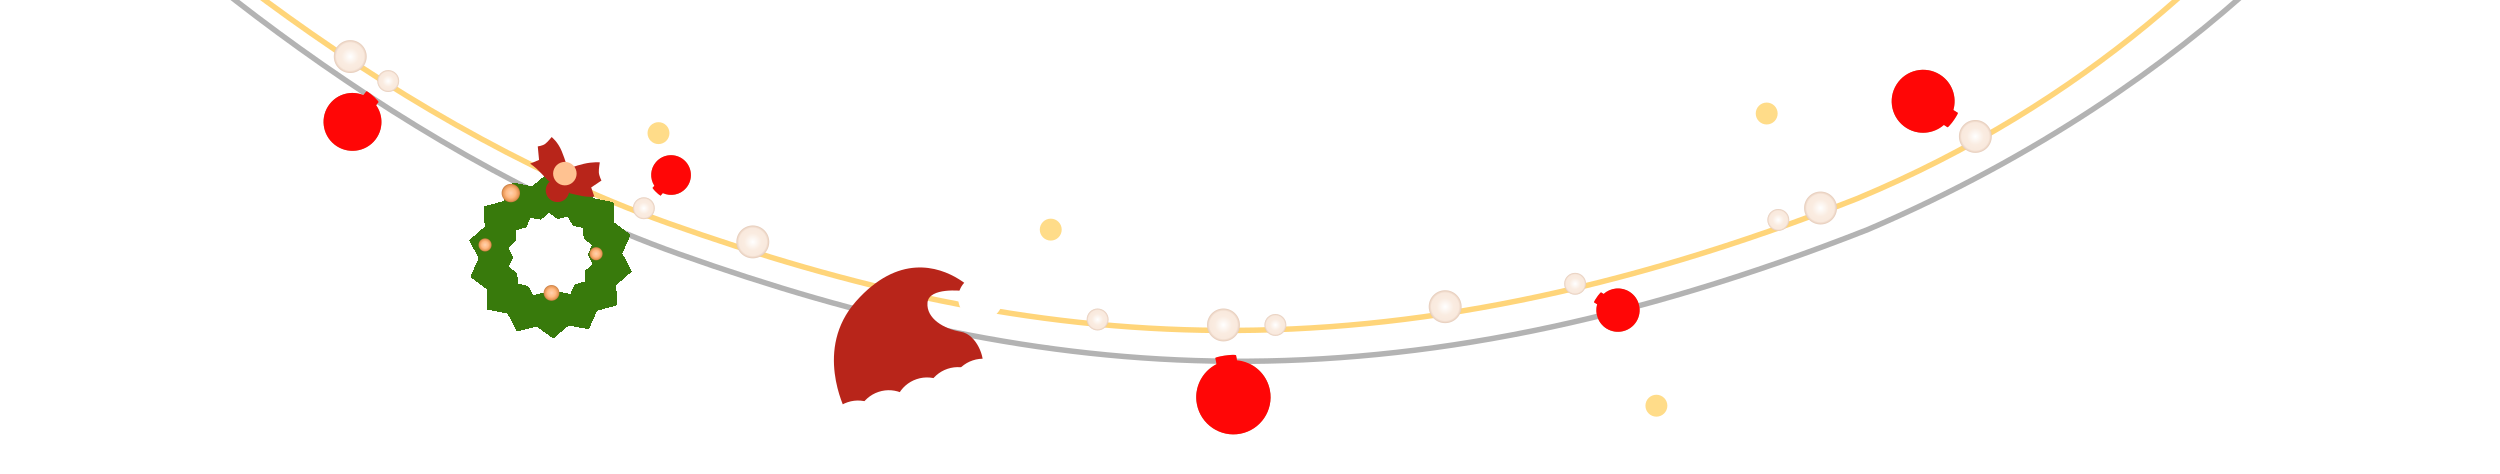 <svg xmlns="http://www.w3.org/2000/svg" fill="none" viewBox="0 0 1292 245" height="245" width="1292">
<g filter="url(#filter0_d_2178_1692)">
<path stroke-linecap="round" stroke-width="2.833" stroke="#FFD57A" d="M7.085 -116.358C56.711 -62.51 193.813 58.649 345.221 112.497C534.48 179.807 711.847 197.229 959.707 99.827C1194.86 2 1284.86 -206 1284.86 -265"></path>
</g>
<path stroke-linecap="round" stroke-width="2.833" stroke-opacity="0.3" stroke="black" d="M12.753 -97.586C62.379 -43.738 199.481 77.421 350.889 131.269C540.148 198.579 717.515 216.001 965.375 118.599C1140.96 43.32 1232.86 -71.167 1256.86 -119"></path>
<g filter="url(#filter1_d_2178_1692)">
<circle fill="url(#paint0_radial_2178_1692)" transform="matrix(-1 0 0 1 517.125 147.344)" r="8.5" cy="8.5" cx="8.5"></circle>
</g>
<g filter="url(#filter2_d_2178_1692)">
<circle fill="url(#paint1_radial_2178_1692)" transform="matrix(-1 0 0 1 397.547 116.523)" r="8.5" cy="8.5" cx="8.5"></circle>
</g>
<g filter="url(#filter3_d_2178_1692)">
<circle fill="url(#paint2_radial_2178_1692)" transform="matrix(-1 0 0 1 189.508 20.734)" r="8.5" cy="8.5" cx="8.5"></circle>
</g>
<g filter="url(#filter4_d_2178_1692)">
<circle fill="url(#paint3_radial_2178_1692)" transform="matrix(-1 0 0 1 640.789 159.438)" r="8.5" cy="8.5" cx="8.5"></circle>
</g>
<g filter="url(#filter5_d_2178_1692)">
<circle fill="url(#paint4_radial_2178_1692)" transform="matrix(-1 0 0 1 338.406 101.945)" r="5.667" cy="5.667" cx="5.667"></circle>
</g>
<g filter="url(#filter6_d_2178_1692)">
<circle fill="url(#paint5_radial_2178_1692)" transform="matrix(-1 0 0 1 206.297 36.219)" r="5.667" cy="5.667" cx="5.667"></circle>
</g>
<g filter="url(#filter7_d_2178_1692)">
<circle fill="url(#paint6_radial_2178_1692)" transform="matrix(-1 0 0 1 572.914 159.445)" r="5.667" cy="5.667" cx="5.667"></circle>
</g>
<g filter="url(#filter8_d_2178_1692)">
<circle fill="url(#paint7_radial_2178_1692)" transform="matrix(-1 0 0 1 664.781 162.273)" r="5.667" cy="5.667" cx="5.667"></circle>
</g>
<g filter="url(#filter9_f_2178_1692)">
<circle fill="#FFDC89" r="5.667" cy="118.667" cx="543.026"></circle>
</g>
<path fill="#B8251A" d="M437.025 212.431C436.65 211.292 420.556 180.343 442.387 155.726C464.225 131.105 484.944 137.689 495.551 144.281C506.157 150.874 497.555 150.368 497.555 150.368C497.555 150.368 479.979 148.226 479.324 156.466C478.66 164.709 488.004 170.032 496.481 171.426C504.947 172.814 509.083 185.372 507.686 188.795C506.289 192.218 437.025 212.431 437.025 212.431Z"></path>
<path fill="white" d="M448.602 239.831C457.416 236.883 462.204 227.337 459.297 218.51C456.39 209.683 446.889 204.917 438.075 207.865C429.262 210.813 424.474 220.359 427.381 229.186C430.288 238.013 439.789 242.779 448.602 239.831Z"></path>
<path fill="white" d="M464.548 234.495C473.361 231.547 478.149 222.001 475.242 213.174C472.336 204.347 462.834 199.581 454.021 202.529C445.207 205.477 440.419 215.023 443.326 223.85C446.233 232.677 455.734 237.443 464.548 234.495Z"></path>
<path fill="white" d="M484.266 227.901C493.08 224.953 497.868 215.408 494.961 206.58C492.054 197.753 482.553 192.987 473.74 195.935C464.926 198.884 460.138 208.429 463.045 217.256C465.952 226.084 475.453 230.85 484.266 227.901Z"></path>
<path fill="white" d="M500.22 222.573C509.033 219.625 513.821 210.079 510.914 201.252C508.007 192.425 498.506 187.659 489.693 190.607C480.879 193.555 476.091 203.101 478.998 211.928C481.905 220.755 491.406 225.521 500.22 222.573Z"></path>
<path fill="white" d="M513.235 218.222C522.049 215.274 526.837 205.728 523.93 196.901C521.023 188.074 511.522 183.308 502.708 186.256C493.895 189.204 489.107 198.75 492.013 207.577C494.92 216.404 504.422 221.17 513.235 218.222Z"></path>
<path fill="white" d="M510.434 165.08C516.519 163.044 519.825 156.454 517.818 150.359C515.811 144.265 509.251 140.974 503.166 143.01C497.081 145.045 493.775 151.636 495.782 157.73C497.789 163.825 504.349 167.115 510.434 165.08Z"></path>
<g filter="url(#filter10_f_2178_1692)">
<circle fill="#FFDC89" r="5.667" cy="68.8" cx="340.308"></circle>
</g>
<g filter="url(#filter11_di_2178_1692)">
<path shape-rendering="crispEdges" stroke-width="16.196" stroke="#387A0C" d="M294.179 96.744L295.976 100.113L299.719 100.87L303.811 101.698L303.983 105.871L304.139 109.686L307.183 111.993L310.511 114.514L308.855 118.349L307.341 121.854L309.082 125.253L310.985 128.967L307.831 131.703L304.946 134.205L305.04 138.023L305.142 142.197L301.114 143.293L297.429 144.294L295.858 147.774L294.14 151.58L290.034 150.819L286.279 150.123L283.354 152.577L280.154 155.26L276.785 152.793L273.705 150.537L270.004 151.478L265.957 152.507L263.992 148.823L262.196 145.453L258.453 144.696L254.36 143.867L254.189 139.695L254.032 135.88L250.989 133.574L247.66 131.051L249.317 127.218L250.831 123.712L249.089 120.315L247.185 116.599L250.341 113.863L253.225 111.361L253.132 107.544L253.028 103.369L257.057 102.274L260.742 101.273L262.313 97.792L264.031 93.985L268.138 94.747L271.892 95.444L274.818 92.99L278.017 90.305L281.386 92.773L284.467 95.03L288.167 94.088L292.215 93.058L294.179 96.744Z"></path>
</g>
<path fill="#B8251A" d="M283.725 93.695C283.725 93.695 281.787 91.836 279.15 89.004C276.514 86.172 273.98 84.58 273.98 84.58L278.58 82.634L277.915 75.671C277.915 75.671 280.427 75.339 281.737 74.363C283.047 73.387 285.089 70.83 285.089 70.83C285.089 70.83 288.295 73.249 290.3 78.145C292.306 83.042 293.006 86.201 293.006 86.201L289.026 95.213L283.739 93.689L283.725 93.695Z"></path>
<path fill="#B8251A" d="M294.625 99.918C294.625 99.918 297.087 100.566 300.656 101.286C304.219 101.992 307.153 101.626 307.153 101.626L305.529 96.859L310.823 93.316C310.823 93.316 309.565 90.834 309.48 89.062C309.386 87.285 309.977 83.907 309.977 83.907C309.977 83.907 306.315 83.575 301.675 84.668C297.035 85.762 294.377 87.01 294.377 87.01L290.397 96.022L294.63 99.931L294.625 99.918Z"></path>
<circle fill="#B8251A" transform="rotate(23.83 288.102 98.369)" r="6.073" cy="98.369" cx="288.102"></circle>
<circle fill="#FFC291" transform="rotate(23.83 291.922 89.728)" r="6.073" cy="89.728" cx="291.922"></circle>
<circle fill="url(#paint8_radial_2178_1692)" transform="rotate(23.83 263.998 99.785)" r="4.754" cy="99.785" cx="263.998"></circle>
<circle fill="url(#paint9_radial_2178_1692)" transform="rotate(23.83 308.07 131.127)" r="3.396" cy="131.127" cx="308.07"></circle>
<circle fill="url(#paint10_radial_2178_1692)" transform="rotate(23.83 250.687 126.572)" r="3.396" cy="126.572" cx="250.687"></circle>
<circle fill="url(#paint11_radial_2178_1692)" transform="rotate(23.83 285.019 151.382)" r="4.075" cy="151.382" cx="285.019"></circle>
<path fill="url(#paint12_radial_2178_1692)" d="M641.081 224.128C651.492 222.103 658.29 212.023 656.265 201.612C654.24 191.201 644.159 184.403 633.749 186.428C623.338 188.452 616.54 198.533 618.565 208.944C620.589 219.355 630.67 226.153 641.081 224.128Z"></path>
<path fill="#C99E84" d="M639.421 186.952L638.774 183.629L628.055 185.031L628.693 188.312L639.421 186.952Z"></path>
<path fill="#C99E84" d="M628.859 188.233C629.518 187.848 632.859 187.147 635.511 186.895C638.162 186.644 640.138 186.729 639.247 187.24C638.357 187.758 635.43 188.327 632.596 188.585C629.762 188.842 628.218 188.6 628.859 188.233Z"></path>
<path fill="#E2BDA1" d="M628.203 184.858C628.862 184.473 632.204 183.771 634.855 183.52C637.507 183.268 639.483 183.354 638.591 183.865C637.701 184.383 634.774 184.952 631.94 185.21C629.1 185.469 627.562 185.224 628.203 184.858Z"></path>
<g style="mix-blend-mode:color">
<path fill="#FF0606" d="M639.281 186.175L638.801 183.708C638.995 183.347 637.182 183.311 634.863 183.534C632.212 183.786 628.87 184.487 628.211 184.872C628.106 184.936 628.065 184.988 628.076 185.045L628.689 188.198C621.259 191.992 616.906 200.36 618.579 208.958C620.603 219.365 630.687 226.166 641.095 224.142C651.503 222.117 658.303 212.033 656.279 201.625C654.618 193.084 647.53 186.978 639.289 186.181L639.281 186.175Z"></path>
</g>
<path fill="url(#paint13_radial_2178_1692)" d="M172.926 74.749C179.423 79.855 188.829 78.726 193.934 72.228C199.039 65.731 197.911 56.325 191.413 51.22C184.916 46.115 175.51 47.244 170.405 53.741C165.3 60.239 166.428 69.644 172.926 74.749Z"></path>
<path fill="#C99E84" d="M194.002 54.835L195.632 52.761L189.344 47.156L187.735 49.204L194.002 54.835Z"></path>
<path fill="#C99E84" d="M187.862 49.262C188.424 49.454 190.54 51.066 192.039 52.501C193.538 53.936 194.495 55.144 193.739 54.879C192.981 54.618 191.154 53.183 189.558 51.644C187.963 50.105 187.319 49.071 187.862 49.262Z"></path>
<path fill="#E2BDA1" d="M189.518 47.152C190.081 47.345 192.197 48.957 193.696 50.392C195.195 51.827 196.151 53.035 195.396 52.77C194.637 52.509 192.81 51.074 191.215 49.535C189.615 47.992 188.976 46.962 189.518 47.152Z"></path>
<g style="mix-blend-mode:color">
<path fill="#FF0606" d="M194.385 54.343L195.595 52.803C195.907 52.734 195.005 51.647 193.691 50.394C192.192 48.959 190.076 47.346 189.514 47.154C189.422 47.125 189.371 47.127 189.343 47.163L187.797 49.131C181.776 46.684 174.625 48.381 170.409 53.747C165.305 60.243 166.434 69.652 172.93 74.755C179.426 79.859 188.835 78.73 193.938 72.234C198.127 66.904 198.115 59.615 194.386 54.351L194.385 54.343Z"></path>
</g>
<path fill="url(#paint14_radial_2178_1692)" d="M353.483 82.689C349.186 78.998 342.712 79.49 339.021 83.786C335.331 88.083 335.822 94.557 340.119 98.248C344.415 101.938 350.89 101.447 354.58 97.15C358.271 92.854 357.779 86.379 353.483 82.689Z"></path>
<path fill="#C99E84" d="M338.454 95.696L337.276 97.068L341.414 101.094L342.577 99.74L338.454 95.696Z"></path>
<path fill="#C99E84" d="M342.497 99.697C342.118 99.548 340.717 98.381 339.733 97.353C338.75 96.326 338.131 95.47 338.64 95.674C339.152 95.875 340.36 96.913 341.407 98.014C342.453 99.116 342.863 99.844 342.497 99.697Z"></path>
<path fill="#E2BDA1" d="M341.302 101.095C340.922 100.946 339.521 99.779 338.538 98.751C337.554 97.724 336.935 96.868 337.445 97.072C337.956 97.273 339.164 98.311 340.211 99.413C341.261 100.517 341.667 101.242 341.302 101.095Z"></path>
<g style="mix-blend-mode:color">
<path fill="#FF0606" d="M338.175 96.017L337.3 97.035C337.085 97.073 337.67 97.844 338.532 98.742C339.515 99.769 340.916 100.937 341.296 101.085C341.357 101.108 341.393 101.108 341.413 101.085L342.531 99.783C346.581 101.639 351.528 100.691 354.576 97.142C358.265 92.847 357.774 86.37 353.478 82.681C349.183 78.991 342.706 79.483 339.017 83.778C335.989 87.303 335.778 92.295 338.175 96.011L338.175 96.017Z"></path>
</g>
<path fill="url(#paint15_radial_2178_1692)" d="M845.675 166.176C848.933 160.922 847.315 154.022 842.061 150.764C836.807 147.506 829.907 149.124 826.649 154.378C823.391 159.632 825.009 166.532 830.263 169.79C835.517 173.048 842.417 171.43 845.675 166.176Z"></path>
<path fill="#C99E84" d="M829.12 152.158L827.443 151.118L823.797 156.258L825.453 157.285L829.12 152.158Z"></path>
<path fill="#C99E84" d="M825.488 157.184C825.584 156.749 826.608 155.043 827.551 153.809C828.493 152.576 829.312 151.765 829.178 152.348C829.047 152.934 828.131 154.411 827.118 155.725C826.106 157.039 825.391 157.603 825.488 157.184Z"></path>
<path fill="#E2BDA1" d="M823.785 156.129C823.881 155.695 824.905 153.988 825.848 152.754C826.79 151.521 827.609 150.71 827.475 151.293C827.344 151.879 826.428 153.356 825.416 154.67C824.401 155.987 823.688 156.548 823.785 156.129Z"></path>
<g style="mix-blend-mode:color">
<path fill="#FF0606" d="M828.733 151.911L827.488 151.138C827.41 150.913 826.677 151.673 825.854 152.753C824.911 153.987 823.887 155.694 823.791 156.128C823.777 156.198 823.783 156.237 823.811 156.254L825.403 157.241C824.082 161.921 825.936 167.097 830.275 169.787C835.527 173.044 842.429 171.426 845.687 166.174C848.944 160.921 847.325 154.019 842.073 150.762C837.762 148.089 832.344 148.701 828.739 151.909L828.733 151.911Z"></path>
</g>
<path fill="url(#paint16_radial_2178_1692)" d="M980.138 43.657C975.346 51.255 977.622 61.299 985.22 66.09C992.818 70.881 1002.86 68.606 1007.65 61.008C1012.44 53.41 1010.17 43.366 1002.57 38.575C994.972 33.783 984.929 36.059 980.138 43.657Z"></path>
<path fill="#C99E84" d="M1004.03 64.211L1006.46 65.74L1011.81 58.312L1009.42 56.803L1004.03 64.211Z"></path>
<path fill="#C99E84" d="M1009.38 56.948C1009.23 57.578 1007.73 60.047 1006.34 61.829C1004.96 63.611 1003.76 64.78 1003.96 63.934C1004.16 63.084 1005.51 60.948 1006.99 59.05C1008.48 57.152 1009.52 56.34 1009.38 56.948Z"></path>
<path fill="#E2BDA1" d="M1011.83 58.503C1011.69 59.133 1010.18 61.602 1008.8 63.384C1007.41 65.166 1006.21 66.335 1006.42 65.489C1006.61 64.639 1007.96 62.503 1009.44 60.605C1010.93 58.702 1011.98 57.895 1011.83 58.503Z"></path>
<g style="mix-blend-mode:color">
<path fill="#FF0606" d="M1004.6 64.576L1006.4 65.712C1006.51 66.04 1007.58 64.943 1008.79 63.383C1010.17 61.601 1011.68 59.132 1011.83 58.502C1011.85 58.4 1011.84 58.344 1011.8 58.318L1009.5 56.867C1011.47 50.082 1008.83 42.541 1002.55 38.584C994.957 33.794 984.911 36.07 980.121 43.666C975.331 51.263 977.607 61.309 985.203 66.099C991.437 70.03 999.317 69.2 1004.59 64.578L1004.6 64.576Z"></path>
</g>
<g filter="url(#filter12_f_2178_1692)">
<circle fill="#FFDC89" r="5.667" cy="209.667" cx="856.026"></circle>
</g>
<g filter="url(#filter13_f_2178_1692)">
<circle fill="#FFDC89" r="5.667" cy="58.667" cx="913.026"></circle>
</g>
<g filter="url(#filter14_d_2178_1692)">
<circle fill="url(#paint17_radial_2178_1692)" transform="matrix(-1 0 0 1 819.695 141)" r="5.667" cy="5.667" cx="5.667"></circle>
</g>
<g filter="url(#filter15_d_2178_1692)">
<circle fill="url(#paint18_radial_2178_1692)" transform="matrix(-1 0 0 1 924.695 108)" r="5.667" cy="5.667" cx="5.667"></circle>
</g>
<g filter="url(#filter16_d_2178_1692)">
<circle fill="url(#paint19_radial_2178_1692)" transform="matrix(-1 0 0 1 755.359 150)" r="8.5" cy="8.5" cx="8.5"></circle>
</g>
<g filter="url(#filter17_d_2178_1692)">
<circle fill="url(#paint20_radial_2178_1692)" transform="matrix(-1 0 0 1 949.359 99)" r="8.5" cy="8.5" cx="8.5"></circle>
</g>
<g filter="url(#filter18_d_2178_1692)">
<circle fill="url(#paint21_radial_2178_1692)" transform="matrix(-1 0 0 1 1029.36 62)" r="8.5" cy="8.5" cx="8.5"></circle>
</g>
<defs>
<filter color-interpolation-filters="sRGB" filterUnits="userSpaceOnUse" height="447.107" width="1291.94" y="-269.248" x="0.005" id="filter0_d_2178_1692">
<feFlood result="BackgroundImageFix" flood-opacity="0"></feFlood>
<feColorMatrix result="hardAlpha" values="0 0 0 0 0 0 0 0 0 0 0 0 0 0 0 0 0 0 127 0" type="matrix" in="SourceAlpha"></feColorMatrix>
<feOffset dy="2.833"></feOffset>
<feGaussianBlur stdDeviation="2.833"></feGaussianBlur>
<feComposite operator="out" in2="hardAlpha"></feComposite>
<feColorMatrix values="0 0 0 0 0.031 0 0 0 0 0.244 0 0 0 0 0.178 0 0 0 0.1 0" type="matrix"></feColorMatrix>
<feBlend result="effect1_dropShadow_2178_1692" in2="BackgroundImageFix" mode="normal"></feBlend>
<feBlend result="shape" in2="effect1_dropShadow_2178_1692" in="SourceGraphic" mode="normal"></feBlend>
</filter>
<filter color-interpolation-filters="sRGB" filterUnits="userSpaceOnUse" height="65.169" width="65.169" y="123.259" x="476.04" id="filter1_d_2178_1692">
<feFlood result="BackgroundImageFix" flood-opacity="0"></feFlood>
<feColorMatrix result="hardAlpha" values="0 0 0 0 0 0 0 0 0 0 0 0 0 0 0 0 0 0 127 0" type="matrix" in="SourceAlpha"></feColorMatrix>
<feMorphology result="effect1_dropShadow_2178_1692" in="SourceAlpha" operator="dilate" radius="5.667"></feMorphology>
<feOffset></feOffset>
<feGaussianBlur stdDeviation="9.209"></feGaussianBlur>
<feComposite operator="out" in2="hardAlpha"></feComposite>
<feColorMatrix values="0 0 0 0 1 0 0 0 0 1 0 0 0 0 1 0 0 0 0.25 0" type="matrix"></feColorMatrix>
<feBlend result="effect1_dropShadow_2178_1692" in2="BackgroundImageFix" mode="normal"></feBlend>
<feBlend result="shape" in2="effect1_dropShadow_2178_1692" in="SourceGraphic" mode="normal"></feBlend>
</filter>
<filter color-interpolation-filters="sRGB" filterUnits="userSpaceOnUse" height="65.169" width="65.169" y="92.439" x="356.462" id="filter2_d_2178_1692">
<feFlood result="BackgroundImageFix" flood-opacity="0"></feFlood>
<feColorMatrix result="hardAlpha" values="0 0 0 0 0 0 0 0 0 0 0 0 0 0 0 0 0 0 127 0" type="matrix" in="SourceAlpha"></feColorMatrix>
<feMorphology result="effect1_dropShadow_2178_1692" in="SourceAlpha" operator="dilate" radius="5.667"></feMorphology>
<feOffset></feOffset>
<feGaussianBlur stdDeviation="9.209"></feGaussianBlur>
<feComposite operator="out" in2="hardAlpha"></feComposite>
<feColorMatrix values="0 0 0 0 1 0 0 0 0 1 0 0 0 0 1 0 0 0 0.25 0" type="matrix"></feColorMatrix>
<feBlend result="effect1_dropShadow_2178_1692" in2="BackgroundImageFix" mode="normal"></feBlend>
<feBlend result="shape" in2="effect1_dropShadow_2178_1692" in="SourceGraphic" mode="normal"></feBlend>
</filter>
<filter color-interpolation-filters="sRGB" filterUnits="userSpaceOnUse" height="65.169" width="65.169" y="-3.35" x="148.423" id="filter3_d_2178_1692">
<feFlood result="BackgroundImageFix" flood-opacity="0"></feFlood>
<feColorMatrix result="hardAlpha" values="0 0 0 0 0 0 0 0 0 0 0 0 0 0 0 0 0 0 127 0" type="matrix" in="SourceAlpha"></feColorMatrix>
<feMorphology result="effect1_dropShadow_2178_1692" in="SourceAlpha" operator="dilate" radius="5.667"></feMorphology>
<feOffset></feOffset>
<feGaussianBlur stdDeviation="9.209"></feGaussianBlur>
<feComposite operator="out" in2="hardAlpha"></feComposite>
<feColorMatrix values="0 0 0 0 1 0 0 0 0 1 0 0 0 0 1 0 0 0 0.25 0" type="matrix"></feColorMatrix>
<feBlend result="effect1_dropShadow_2178_1692" in2="BackgroundImageFix" mode="normal"></feBlend>
<feBlend result="shape" in2="effect1_dropShadow_2178_1692" in="SourceGraphic" mode="normal"></feBlend>
</filter>
<filter color-interpolation-filters="sRGB" filterUnits="userSpaceOnUse" height="65.169" width="65.169" y="135.353" x="599.704" id="filter4_d_2178_1692">
<feFlood result="BackgroundImageFix" flood-opacity="0"></feFlood>
<feColorMatrix result="hardAlpha" values="0 0 0 0 0 0 0 0 0 0 0 0 0 0 0 0 0 0 127 0" type="matrix" in="SourceAlpha"></feColorMatrix>
<feMorphology result="effect1_dropShadow_2178_1692" in="SourceAlpha" operator="dilate" radius="5.667"></feMorphology>
<feOffset></feOffset>
<feGaussianBlur stdDeviation="9.209"></feGaussianBlur>
<feComposite operator="out" in2="hardAlpha"></feComposite>
<feColorMatrix values="0 0 0 0 1 0 0 0 0 1 0 0 0 0 1 0 0 0 0.25 0" type="matrix"></feColorMatrix>
<feBlend result="effect1_dropShadow_2178_1692" in2="BackgroundImageFix" mode="normal"></feBlend>
<feBlend result="shape" in2="effect1_dropShadow_2178_1692" in="SourceGraphic" mode="normal"></feBlend>
</filter>
<filter color-interpolation-filters="sRGB" filterUnits="userSpaceOnUse" height="59.505" width="59.505" y="77.861" x="302.986" id="filter5_d_2178_1692">
<feFlood result="BackgroundImageFix" flood-opacity="0"></feFlood>
<feColorMatrix result="hardAlpha" values="0 0 0 0 0 0 0 0 0 0 0 0 0 0 0 0 0 0 127 0" type="matrix" in="SourceAlpha"></feColorMatrix>
<feMorphology result="effect1_dropShadow_2178_1692" in="SourceAlpha" operator="dilate" radius="5.667"></feMorphology>
<feOffset></feOffset>
<feGaussianBlur stdDeviation="9.209"></feGaussianBlur>
<feComposite operator="out" in2="hardAlpha"></feComposite>
<feColorMatrix values="0 0 0 0 1 0 0 0 0 1 0 0 0 0 1 0 0 0 0.25 0" type="matrix"></feColorMatrix>
<feBlend result="effect1_dropShadow_2178_1692" in2="BackgroundImageFix" mode="normal"></feBlend>
<feBlend result="shape" in2="effect1_dropShadow_2178_1692" in="SourceGraphic" mode="normal"></feBlend>
</filter>
<filter color-interpolation-filters="sRGB" filterUnits="userSpaceOnUse" height="59.505" width="59.505" y="12.134" x="170.876" id="filter6_d_2178_1692">
<feFlood result="BackgroundImageFix" flood-opacity="0"></feFlood>
<feColorMatrix result="hardAlpha" values="0 0 0 0 0 0 0 0 0 0 0 0 0 0 0 0 0 0 127 0" type="matrix" in="SourceAlpha"></feColorMatrix>
<feMorphology result="effect1_dropShadow_2178_1692" in="SourceAlpha" operator="dilate" radius="5.667"></feMorphology>
<feOffset></feOffset>
<feGaussianBlur stdDeviation="9.209"></feGaussianBlur>
<feComposite operator="out" in2="hardAlpha"></feComposite>
<feColorMatrix values="0 0 0 0 1 0 0 0 0 1 0 0 0 0 1 0 0 0 0.25 0" type="matrix"></feColorMatrix>
<feBlend result="effect1_dropShadow_2178_1692" in2="BackgroundImageFix" mode="normal"></feBlend>
<feBlend result="shape" in2="effect1_dropShadow_2178_1692" in="SourceGraphic" mode="normal"></feBlend>
</filter>
<filter color-interpolation-filters="sRGB" filterUnits="userSpaceOnUse" height="59.505" width="59.505" y="135.361" x="537.494" id="filter7_d_2178_1692">
<feFlood result="BackgroundImageFix" flood-opacity="0"></feFlood>
<feColorMatrix result="hardAlpha" values="0 0 0 0 0 0 0 0 0 0 0 0 0 0 0 0 0 0 127 0" type="matrix" in="SourceAlpha"></feColorMatrix>
<feMorphology result="effect1_dropShadow_2178_1692" in="SourceAlpha" operator="dilate" radius="5.667"></feMorphology>
<feOffset></feOffset>
<feGaussianBlur stdDeviation="9.209"></feGaussianBlur>
<feComposite operator="out" in2="hardAlpha"></feComposite>
<feColorMatrix values="0 0 0 0 1 0 0 0 0 1 0 0 0 0 1 0 0 0 0.25 0" type="matrix"></feColorMatrix>
<feBlend result="effect1_dropShadow_2178_1692" in2="BackgroundImageFix" mode="normal"></feBlend>
<feBlend result="shape" in2="effect1_dropShadow_2178_1692" in="SourceGraphic" mode="normal"></feBlend>
</filter>
<filter color-interpolation-filters="sRGB" filterUnits="userSpaceOnUse" height="59.505" width="59.505" y="138.189" x="629.361" id="filter8_d_2178_1692">
<feFlood result="BackgroundImageFix" flood-opacity="0"></feFlood>
<feColorMatrix result="hardAlpha" values="0 0 0 0 0 0 0 0 0 0 0 0 0 0 0 0 0 0 127 0" type="matrix" in="SourceAlpha"></feColorMatrix>
<feMorphology result="effect1_dropShadow_2178_1692" in="SourceAlpha" operator="dilate" radius="5.667"></feMorphology>
<feOffset></feOffset>
<feGaussianBlur stdDeviation="9.209"></feGaussianBlur>
<feComposite operator="out" in2="hardAlpha"></feComposite>
<feColorMatrix values="0 0 0 0 1 0 0 0 0 1 0 0 0 0 1 0 0 0 0.25 0" type="matrix"></feColorMatrix>
<feBlend result="effect1_dropShadow_2178_1692" in2="BackgroundImageFix" mode="normal"></feBlend>
<feBlend result="shape" in2="effect1_dropShadow_2178_1692" in="SourceGraphic" mode="normal"></feBlend>
</filter>
<filter color-interpolation-filters="sRGB" filterUnits="userSpaceOnUse" height="22.67" width="22.67" y="107.333" x="531.692" id="filter9_f_2178_1692">
<feFlood result="BackgroundImageFix" flood-opacity="0"></feFlood>
<feBlend result="shape" in2="BackgroundImageFix" in="SourceGraphic" mode="normal"></feBlend>
<feGaussianBlur result="effect1_foregroundBlur_2178_1692" stdDeviation="2.833"></feGaussianBlur>
</filter>
<filter color-interpolation-filters="sRGB" filterUnits="userSpaceOnUse" height="22.67" width="22.67" y="57.466" x="328.974" id="filter10_f_2178_1692">
<feFlood result="BackgroundImageFix" flood-opacity="0"></feFlood>
<feBlend result="shape" in2="BackgroundImageFix" in="SourceGraphic" mode="normal"></feBlend>
<feGaussianBlur result="effect1_foregroundBlur_2178_1692" stdDeviation="2.833"></feGaussianBlur>
</filter>
<filter color-interpolation-filters="sRGB" filterUnits="userSpaceOnUse" height="89.572" width="89.399" y="80.023" x="237.086" id="filter11_di_2178_1692">
<feFlood result="BackgroundImageFix" flood-opacity="0"></feFlood>
<feColorMatrix result="hardAlpha" values="0 0 0 0 0 0 0 0 0 0 0 0 0 0 0 0 0 0 127 0" type="matrix" in="SourceAlpha"></feColorMatrix>
<feOffset dy="4.049" dx="5.399"></feOffset>
<feComposite operator="out" in2="hardAlpha"></feComposite>
<feColorMatrix values="0 0 0 0 0 0 0 0 0 0 0 0 0 0 0 0 0 0 0.25 0" type="matrix"></feColorMatrix>
<feBlend result="effect1_dropShadow_2178_1692" in2="BackgroundImageFix" mode="normal"></feBlend>
<feBlend result="shape" in2="effect1_dropShadow_2178_1692" in="SourceGraphic" mode="normal"></feBlend>
<feColorMatrix result="hardAlpha" values="0 0 0 0 0 0 0 0 0 0 0 0 0 0 0 0 0 0 127 0" type="matrix" in="SourceAlpha"></feColorMatrix>
<feOffset dy="5.399"></feOffset>
<feComposite k3="1" k2="-1" operator="arithmetic" in2="hardAlpha"></feComposite>
<feColorMatrix values="0 0 0 0 0.023 0 0 0 0 0.047 0 0 0 0 0.007 0 0 0 0.3 0" type="matrix"></feColorMatrix>
<feBlend result="effect2_innerShadow_2178_1692" in2="shape" mode="normal"></feBlend>
</filter>
<filter color-interpolation-filters="sRGB" filterUnits="userSpaceOnUse" height="22.67" width="22.67" y="198.333" x="844.692" id="filter12_f_2178_1692">
<feFlood result="BackgroundImageFix" flood-opacity="0"></feFlood>
<feBlend result="shape" in2="BackgroundImageFix" in="SourceGraphic" mode="normal"></feBlend>
<feGaussianBlur result="effect1_foregroundBlur_2178_1692" stdDeviation="2.833"></feGaussianBlur>
</filter>
<filter color-interpolation-filters="sRGB" filterUnits="userSpaceOnUse" height="22.67" width="22.67" y="47.333" x="901.692" id="filter13_f_2178_1692">
<feFlood result="BackgroundImageFix" flood-opacity="0"></feFlood>
<feBlend result="shape" in2="BackgroundImageFix" in="SourceGraphic" mode="normal"></feBlend>
<feGaussianBlur result="effect1_foregroundBlur_2178_1692" stdDeviation="2.833"></feGaussianBlur>
</filter>
<filter color-interpolation-filters="sRGB" filterUnits="userSpaceOnUse" height="59.505" width="59.505" y="116.915" x="784.275" id="filter14_d_2178_1692">
<feFlood result="BackgroundImageFix" flood-opacity="0"></feFlood>
<feColorMatrix result="hardAlpha" values="0 0 0 0 0 0 0 0 0 0 0 0 0 0 0 0 0 0 127 0" type="matrix" in="SourceAlpha"></feColorMatrix>
<feMorphology result="effect1_dropShadow_2178_1692" in="SourceAlpha" operator="dilate" radius="5.667"></feMorphology>
<feOffset></feOffset>
<feGaussianBlur stdDeviation="9.209"></feGaussianBlur>
<feComposite operator="out" in2="hardAlpha"></feComposite>
<feColorMatrix values="0 0 0 0 1 0 0 0 0 1 0 0 0 0 1 0 0 0 0.25 0" type="matrix"></feColorMatrix>
<feBlend result="effect1_dropShadow_2178_1692" in2="BackgroundImageFix" mode="normal"></feBlend>
<feBlend result="shape" in2="effect1_dropShadow_2178_1692" in="SourceGraphic" mode="normal"></feBlend>
</filter>
<filter color-interpolation-filters="sRGB" filterUnits="userSpaceOnUse" height="59.505" width="59.505" y="83.915" x="889.275" id="filter15_d_2178_1692">
<feFlood result="BackgroundImageFix" flood-opacity="0"></feFlood>
<feColorMatrix result="hardAlpha" values="0 0 0 0 0 0 0 0 0 0 0 0 0 0 0 0 0 0 127 0" type="matrix" in="SourceAlpha"></feColorMatrix>
<feMorphology result="effect1_dropShadow_2178_1692" in="SourceAlpha" operator="dilate" radius="5.667"></feMorphology>
<feOffset></feOffset>
<feGaussianBlur stdDeviation="9.209"></feGaussianBlur>
<feComposite operator="out" in2="hardAlpha"></feComposite>
<feColorMatrix values="0 0 0 0 1 0 0 0 0 1 0 0 0 0 1 0 0 0 0.25 0" type="matrix"></feColorMatrix>
<feBlend result="effect1_dropShadow_2178_1692" in2="BackgroundImageFix" mode="normal"></feBlend>
<feBlend result="shape" in2="effect1_dropShadow_2178_1692" in="SourceGraphic" mode="normal"></feBlend>
</filter>
<filter color-interpolation-filters="sRGB" filterUnits="userSpaceOnUse" height="65.169" width="65.169" y="125.915" x="714.275" id="filter16_d_2178_1692">
<feFlood result="BackgroundImageFix" flood-opacity="0"></feFlood>
<feColorMatrix result="hardAlpha" values="0 0 0 0 0 0 0 0 0 0 0 0 0 0 0 0 0 0 127 0" type="matrix" in="SourceAlpha"></feColorMatrix>
<feMorphology result="effect1_dropShadow_2178_1692" in="SourceAlpha" operator="dilate" radius="5.667"></feMorphology>
<feOffset></feOffset>
<feGaussianBlur stdDeviation="9.209"></feGaussianBlur>
<feComposite operator="out" in2="hardAlpha"></feComposite>
<feColorMatrix values="0 0 0 0 1 0 0 0 0 1 0 0 0 0 1 0 0 0 0.25 0" type="matrix"></feColorMatrix>
<feBlend result="effect1_dropShadow_2178_1692" in2="BackgroundImageFix" mode="normal"></feBlend>
<feBlend result="shape" in2="effect1_dropShadow_2178_1692" in="SourceGraphic" mode="normal"></feBlend>
</filter>
<filter color-interpolation-filters="sRGB" filterUnits="userSpaceOnUse" height="65.169" width="65.169" y="74.915" x="908.275" id="filter17_d_2178_1692">
<feFlood result="BackgroundImageFix" flood-opacity="0"></feFlood>
<feColorMatrix result="hardAlpha" values="0 0 0 0 0 0 0 0 0 0 0 0 0 0 0 0 0 0 127 0" type="matrix" in="SourceAlpha"></feColorMatrix>
<feMorphology result="effect1_dropShadow_2178_1692" in="SourceAlpha" operator="dilate" radius="5.667"></feMorphology>
<feOffset></feOffset>
<feGaussianBlur stdDeviation="9.209"></feGaussianBlur>
<feComposite operator="out" in2="hardAlpha"></feComposite>
<feColorMatrix values="0 0 0 0 1 0 0 0 0 1 0 0 0 0 1 0 0 0 0.25 0" type="matrix"></feColorMatrix>
<feBlend result="effect1_dropShadow_2178_1692" in2="BackgroundImageFix" mode="normal"></feBlend>
<feBlend result="shape" in2="effect1_dropShadow_2178_1692" in="SourceGraphic" mode="normal"></feBlend>
</filter>
<filter color-interpolation-filters="sRGB" filterUnits="userSpaceOnUse" height="65.169" width="65.169" y="37.915" x="988.275" id="filter18_d_2178_1692">
<feFlood result="BackgroundImageFix" flood-opacity="0"></feFlood>
<feColorMatrix result="hardAlpha" values="0 0 0 0 0 0 0 0 0 0 0 0 0 0 0 0 0 0 127 0" type="matrix" in="SourceAlpha"></feColorMatrix>
<feMorphology result="effect1_dropShadow_2178_1692" in="SourceAlpha" operator="dilate" radius="5.667"></feMorphology>
<feOffset></feOffset>
<feGaussianBlur stdDeviation="9.209"></feGaussianBlur>
<feComposite operator="out" in2="hardAlpha"></feComposite>
<feColorMatrix values="0 0 0 0 1 0 0 0 0 1 0 0 0 0 1 0 0 0 0.25 0" type="matrix"></feColorMatrix>
<feBlend result="effect1_dropShadow_2178_1692" in2="BackgroundImageFix" mode="normal"></feBlend>
<feBlend result="shape" in2="effect1_dropShadow_2178_1692" in="SourceGraphic" mode="normal"></feBlend>
</filter>
<radialGradient gradientTransform="translate(8.5 8.5) rotate(90) scale(8.5)" gradientUnits="userSpaceOnUse" r="1" cy="0" cx="0" id="paint0_radial_2178_1692">
<stop stop-color="white"></stop>
<stop stop-color="#FAECE1" offset="0.52"></stop>
<stop stop-color="#F9E9DD" offset="0.835"></stop>
<stop stop-color="#E5CBB9" offset="1"></stop>
</radialGradient>
<radialGradient gradientTransform="translate(8.5 8.5) rotate(90) scale(8.5)" gradientUnits="userSpaceOnUse" r="1" cy="0" cx="0" id="paint1_radial_2178_1692">
<stop stop-color="white"></stop>
<stop stop-color="#FAECE1" offset="0.52"></stop>
<stop stop-color="#F9E9DD" offset="0.835"></stop>
<stop stop-color="#E5CBB9" offset="1"></stop>
</radialGradient>
<radialGradient gradientTransform="translate(8.5 8.5) rotate(90) scale(8.5)" gradientUnits="userSpaceOnUse" r="1" cy="0" cx="0" id="paint2_radial_2178_1692">
<stop stop-color="white"></stop>
<stop stop-color="#FAECE1" offset="0.52"></stop>
<stop stop-color="#F9E9DD" offset="0.835"></stop>
<stop stop-color="#E5CBB9" offset="1"></stop>
</radialGradient>
<radialGradient gradientTransform="translate(8.5 8.5) rotate(90) scale(8.5)" gradientUnits="userSpaceOnUse" r="1" cy="0" cx="0" id="paint3_radial_2178_1692">
<stop stop-color="white"></stop>
<stop stop-color="#FAECE1" offset="0.52"></stop>
<stop stop-color="#F9E9DD" offset="0.835"></stop>
<stop stop-color="#E5CBB9" offset="1"></stop>
</radialGradient>
<radialGradient gradientTransform="translate(5.667 5.667) rotate(90) scale(5.667)" gradientUnits="userSpaceOnUse" r="1" cy="0" cx="0" id="paint4_radial_2178_1692">
<stop stop-color="white"></stop>
<stop stop-color="#FAECE1" offset="0.52"></stop>
<stop stop-color="#F9E9DD" offset="0.835"></stop>
<stop stop-color="#E5CBB9" offset="1"></stop>
</radialGradient>
<radialGradient gradientTransform="translate(5.667 5.667) rotate(90) scale(5.667)" gradientUnits="userSpaceOnUse" r="1" cy="0" cx="0" id="paint5_radial_2178_1692">
<stop stop-color="white"></stop>
<stop stop-color="#FAECE1" offset="0.52"></stop>
<stop stop-color="#F9E9DD" offset="0.835"></stop>
<stop stop-color="#E5CBB9" offset="1"></stop>
</radialGradient>
<radialGradient gradientTransform="translate(5.667 5.667) rotate(90) scale(5.667)" gradientUnits="userSpaceOnUse" r="1" cy="0" cx="0" id="paint6_radial_2178_1692">
<stop stop-color="white"></stop>
<stop stop-color="#FAECE1" offset="0.52"></stop>
<stop stop-color="#F9E9DD" offset="0.835"></stop>
<stop stop-color="#E5CBB9" offset="1"></stop>
</radialGradient>
<radialGradient gradientTransform="translate(5.667 5.667) rotate(90) scale(5.667)" gradientUnits="userSpaceOnUse" r="1" cy="0" cx="0" id="paint7_radial_2178_1692">
<stop stop-color="white"></stop>
<stop stop-color="#FAECE1" offset="0.52"></stop>
<stop stop-color="#F9E9DD" offset="0.835"></stop>
<stop stop-color="#E5CBB9" offset="1"></stop>
</radialGradient>
<radialGradient gradientTransform="translate(263.998 99.785) rotate(90) scale(4.754)" gradientUnits="userSpaceOnUse" r="1" cy="0" cx="0" id="paint8_radial_2178_1692">
<stop stop-color="#FFD2AF"></stop>
<stop stop-color="#FFBA84" offset="0.52"></stop>
<stop stop-color="#E99959" offset="0.835"></stop>
<stop stop-color="#C47B40" offset="1"></stop>
</radialGradient>
<radialGradient gradientTransform="translate(308.07 131.127) rotate(90) scale(3.396)" gradientUnits="userSpaceOnUse" r="1" cy="0" cx="0" id="paint9_radial_2178_1692">
<stop stop-color="#FFD2AF"></stop>
<stop stop-color="#FFBA84" offset="0.52"></stop>
<stop stop-color="#E99959" offset="0.835"></stop>
<stop stop-color="#C47B40" offset="1"></stop>
</radialGradient>
<radialGradient gradientTransform="translate(250.687 126.572) rotate(90) scale(3.396)" gradientUnits="userSpaceOnUse" r="1" cy="0" cx="0" id="paint10_radial_2178_1692">
<stop stop-color="#FFD2AF"></stop>
<stop stop-color="#FFBA84" offset="0.52"></stop>
<stop stop-color="#E99959" offset="0.835"></stop>
<stop stop-color="#C47B40" offset="1"></stop>
</radialGradient>
<radialGradient gradientTransform="translate(285.019 151.382) rotate(90) scale(4.075)" gradientUnits="userSpaceOnUse" r="1" cy="0" cx="0" id="paint11_radial_2178_1692">
<stop stop-color="#FFD2AF"></stop>
<stop stop-color="#FFBA84" offset="0.52"></stop>
<stop stop-color="#E99959" offset="0.835"></stop>
<stop stop-color="#C47B40" offset="1"></stop>
</radialGradient>
<radialGradient gradientTransform="translate(635.393 186.864) rotate(78.994) scale(39.127 70.82)" gradientUnits="userSpaceOnUse" r="1" cy="0" cx="0" id="paint12_radial_2178_1692">
<stop stop-color="#EDCDB3"></stop>
<stop stop-color="#A87F57" offset="0.41"></stop>
<stop stop-color="#CA9F79" offset="0.88"></stop>
<stop stop-color="#D7B07C" offset="1"></stop>
</radialGradient>
<radialGradient gradientTransform="translate(191.994 52.412) rotate(128.157) scale(30.485 55.177)" gradientUnits="userSpaceOnUse" r="1" cy="0" cx="0" id="paint13_radial_2178_1692">
<stop stop-color="#EDCDB3"></stop>
<stop stop-color="#A87F57" offset="0.41"></stop>
<stop stop-color="#CA9F79" offset="0.88"></stop>
<stop stop-color="#D7B07C" offset="1"></stop>
</radialGradient>
<radialGradient gradientTransform="translate(339.757 97.414) rotate(-49.34) scale(20.895 37.82)" gradientUnits="userSpaceOnUse" r="1" cy="0" cx="0" id="paint14_radial_2178_1692">
<stop stop-color="#EDCDB3"></stop>
<stop stop-color="#A87F57" offset="0.41"></stop>
<stop stop-color="#CA9F79" offset="0.88"></stop>
<stop stop-color="#D7B07C" offset="1"></stop>
</radialGradient>
<radialGradient gradientTransform="translate(827.487 153.847) rotate(31.804) scale(22.807 41.28)" gradientUnits="userSpaceOnUse" r="1" cy="0" cx="0" id="paint15_radial_2178_1692">
<stop stop-color="#EDCDB3"></stop>
<stop stop-color="#A87F57" offset="0.41"></stop>
<stop stop-color="#CA9F79" offset="0.88"></stop>
<stop stop-color="#D7B07C" offset="1"></stop>
</radialGradient>
<radialGradient gradientTransform="translate(1006.43 61.769) rotate(-147.765) scale(33.139 59.982)" gradientUnits="userSpaceOnUse" r="1" cy="0" cx="0" id="paint16_radial_2178_1692">
<stop stop-color="#EDCDB3"></stop>
<stop stop-color="#A87F57" offset="0.41"></stop>
<stop stop-color="#CA9F79" offset="0.88"></stop>
<stop stop-color="#D7B07C" offset="1"></stop>
</radialGradient>
<radialGradient gradientTransform="translate(5.667 5.667) rotate(90) scale(5.667)" gradientUnits="userSpaceOnUse" r="1" cy="0" cx="0" id="paint17_radial_2178_1692">
<stop stop-color="white"></stop>
<stop stop-color="#FAECE1" offset="0.52"></stop>
<stop stop-color="#F9E9DD" offset="0.835"></stop>
<stop stop-color="#E5CBB9" offset="1"></stop>
</radialGradient>
<radialGradient gradientTransform="translate(5.667 5.667) rotate(90) scale(5.667)" gradientUnits="userSpaceOnUse" r="1" cy="0" cx="0" id="paint18_radial_2178_1692">
<stop stop-color="white"></stop>
<stop stop-color="#FAECE1" offset="0.52"></stop>
<stop stop-color="#F9E9DD" offset="0.835"></stop>
<stop stop-color="#E5CBB9" offset="1"></stop>
</radialGradient>
<radialGradient gradientTransform="translate(8.5 8.5) rotate(90) scale(8.5)" gradientUnits="userSpaceOnUse" r="1" cy="0" cx="0" id="paint19_radial_2178_1692">
<stop stop-color="white"></stop>
<stop stop-color="#FAECE1" offset="0.52"></stop>
<stop stop-color="#F9E9DD" offset="0.835"></stop>
<stop stop-color="#E5CBB9" offset="1"></stop>
</radialGradient>
<radialGradient gradientTransform="translate(8.5 8.5) rotate(90) scale(8.5)" gradientUnits="userSpaceOnUse" r="1" cy="0" cx="0" id="paint20_radial_2178_1692">
<stop stop-color="white"></stop>
<stop stop-color="#FAECE1" offset="0.52"></stop>
<stop stop-color="#F9E9DD" offset="0.835"></stop>
<stop stop-color="#E5CBB9" offset="1"></stop>
</radialGradient>
<radialGradient gradientTransform="translate(8.5 8.5) rotate(90) scale(8.5)" gradientUnits="userSpaceOnUse" r="1" cy="0" cx="0" id="paint21_radial_2178_1692">
<stop stop-color="white"></stop>
<stop stop-color="#FAECE1" offset="0.52"></stop>
<stop stop-color="#F9E9DD" offset="0.835"></stop>
<stop stop-color="#E5CBB9" offset="1"></stop>
</radialGradient>
</defs>
</svg>
